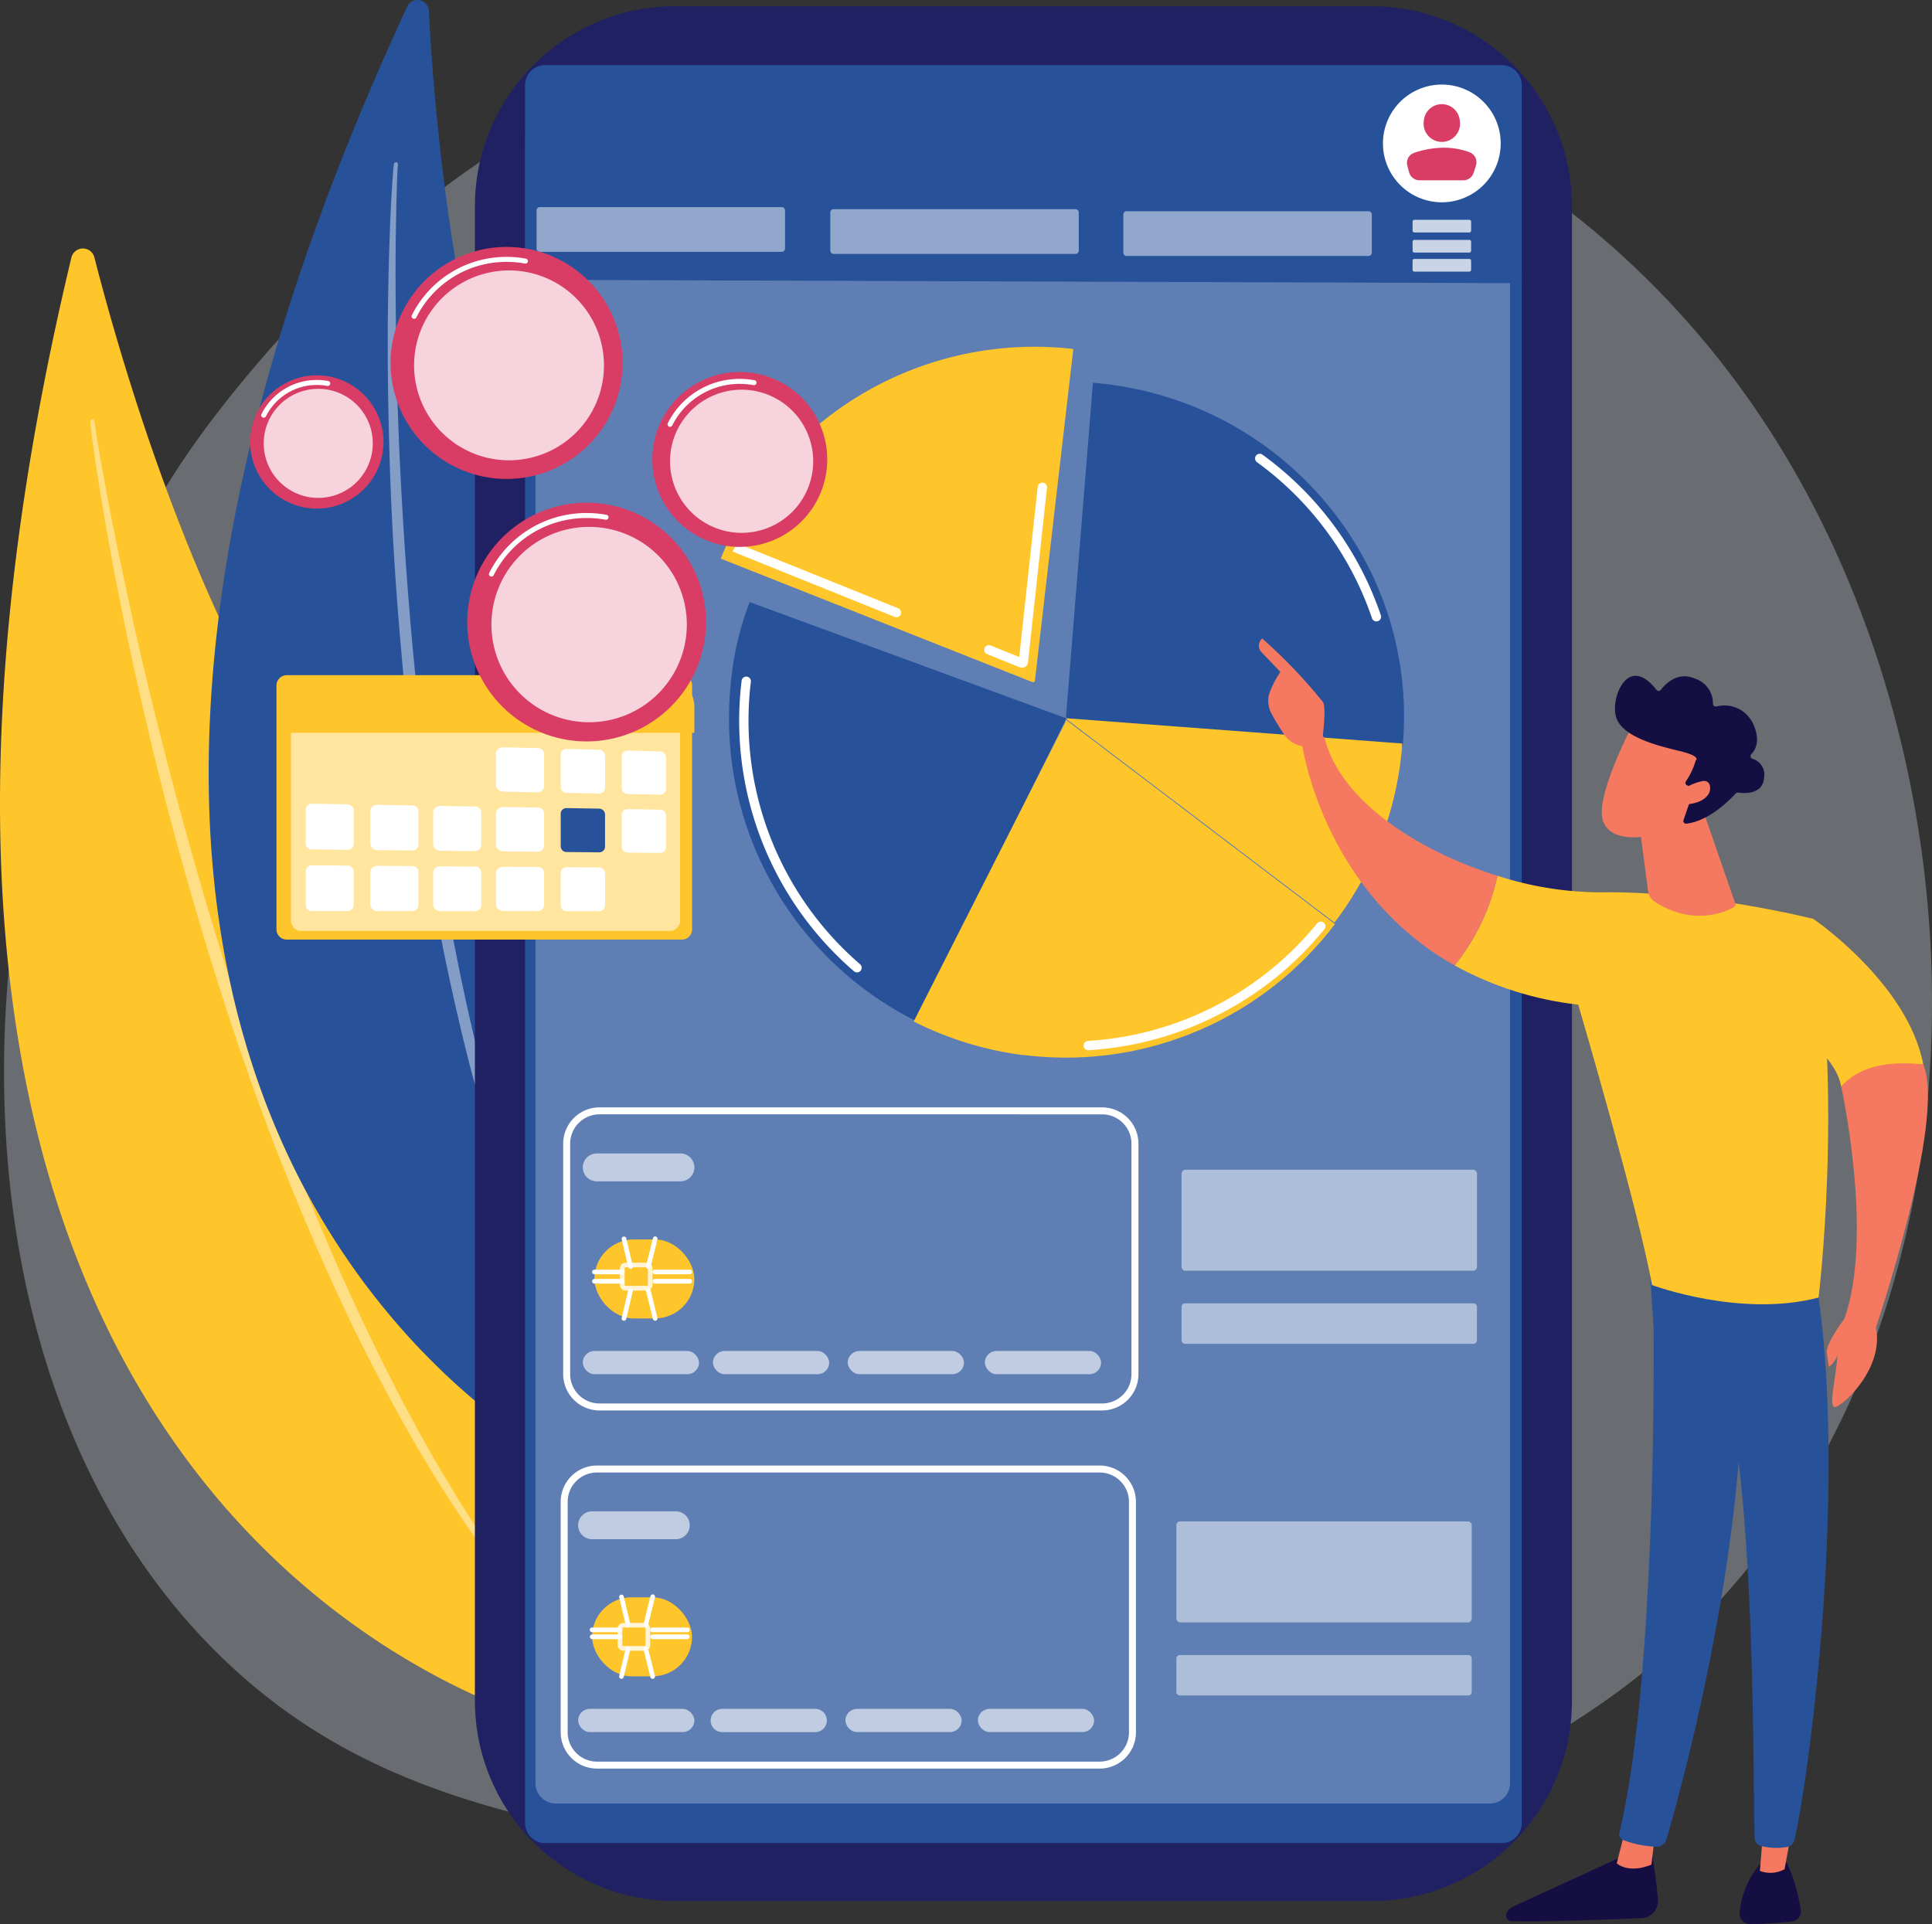 <svg id="Group_32683" data-name="Group 32683" xmlns="http://www.w3.org/2000/svg" xmlns:xlink="http://www.w3.org/1999/xlink" width="282.226" height="281.103" viewBox="0 0 282.226 281.103">
  <rect x="0" y="0" width="282.226" height="281.103" fill="#333333" stroke="none"/>
  <defs>
    <clipPath id="clip-path">
      <rect id="Rectangle_16171" data-name="Rectangle 16171" width="282.226" height="281.103" fill="none"/>
    </clipPath>
    <clipPath id="clip-path-2">
      <rect id="Rectangle_16101" data-name="Rectangle 16101" width="282.227" height="281.103" fill="none"/>
    </clipPath>
    <clipPath id="clip-path-3">
      <rect id="Rectangle_16098" data-name="Rectangle 16098" width="281.636" height="273.171" fill="none"/>
    </clipPath>
    <clipPath id="clip-path-4">
      <rect id="Rectangle_16099" data-name="Rectangle 16099" width="63.148" height="172.199" fill="none"/>
    </clipPath>
    <clipPath id="clip-path-5">
      <rect id="Rectangle_16100" data-name="Rectangle 16100" width="27.71" height="173.352" fill="none"/>
    </clipPath>
    <clipPath id="clip-path-6">
      <path id="Rectangle_16103" data-name="Rectangle 16103" d="M29.249,0H131.01a29.248,29.248,0,0,1,29.248,29.248V247.583a29.248,29.248,0,0,1-29.248,29.248H29.248A29.248,29.248,0,0,1,0,247.583V29.249A29.249,29.249,0,0,1,29.249,0Z" fill="none"/>
    </clipPath>
    <linearGradient id="linear-gradient" x1="-0.089" y1="0.947" x2="-0.089" y2="0.947" gradientUnits="objectBoundingBox">
      <stop offset="0" stop-color="#2b3582"/>
      <stop offset="1" stop-color="#150e42"/>
    </linearGradient>
    <clipPath id="clip-path-8">
      <rect id="Rectangle_16104" data-name="Rectangle 16104" width="142.353" height="246.794" fill="none"/>
    </clipPath>
    <clipPath id="clip-path-9">
      <path id="Path_28694" data-name="Path 28694" d="M1351.667,1047.64l-22.173,43.757a49.22,49.22,0,0,0,16.1,4.926l0-.026c.287.036.575.071.864.1a49.349,49.349,0,0,0,44.576-19.233l-39.226-29.786.005-.04-.016.031-.093-.071Z" transform="translate(-1329.494 -1047.301)" fill="#ffc62b"/>
    </clipPath>
    <clipPath id="clip-path-11">
      <path id="Path_28701" data-name="Path 28701" d="M2071.68,154.086a2.661,2.661,0,1,0,5.272,0,2.64,2.64,0,0,0-5.272,0" transform="translate(-2071.68 -151.597)" fill="none"/>
    </clipPath>
    <linearGradient id="linear-gradient-2" x1="-27.379" y1="35.59" x2="-27.365" y2="35.59" gradientUnits="objectBoundingBox">
      <stop offset="0" stop-color="#fdf53f"/>
      <stop offset="1" stop-color="#d93c65"/>
    </linearGradient>
    <clipPath id="clip-path-12">
      <path id="Path_28702" data-name="Path 28702" d="M2048.224,215.669a1.551,1.551,0,0,0-.994,1.88l.267.983a1.558,1.558,0,0,0,1.5,1.15h6.435a1.558,1.558,0,0,0,1.484-1.083l.346-1.082a1.556,1.556,0,0,0-.94-1.936,10.88,10.88,0,0,0-3.766-.663,13.711,13.711,0,0,0-4.335.752" transform="translate(-2047.175 -214.917)" fill="none"/>
    </clipPath>
    <linearGradient id="linear-gradient-3" x1="-20.582" y1="23.23" x2="-20.572" y2="23.23" xlink:href="#linear-gradient-2"/>
    <clipPath id="clip-path-14">
      <rect id="Rectangle_16111" data-name="Rectangle 16111" width="4.753" height="4.074" fill="none"/>
    </clipPath>
    <clipPath id="clip-path-15">
      <rect id="Rectangle_16113" data-name="Rectangle 16113" width="16.297" height="4.074" fill="none"/>
    </clipPath>
    <clipPath id="clip-path-16">
      <rect id="Rectangle_16118" data-name="Rectangle 16118" width="75.712" height="3.395" fill="none"/>
    </clipPath>
    <clipPath id="clip-path-19">
      <rect id="Rectangle_16127" data-name="Rectangle 16127" width="75.373" height="3.395" fill="none"/>
    </clipPath>
    <clipPath id="clip-path-20">
      <rect id="Rectangle_16128" data-name="Rectangle 16128" width="43.147" height="14.749" fill="none"/>
    </clipPath>
    <clipPath id="clip-path-21">
      <rect id="Rectangle_16129" data-name="Rectangle 16129" width="43.147" height="5.906" fill="none"/>
    </clipPath>
    <clipPath id="clip-path-24">
      <rect id="Rectangle_16132" data-name="Rectangle 16132" width="8.549" height="7.572" fill="none"/>
    </clipPath>
    <clipPath id="clip-path-25">
      <rect id="Rectangle_16133" data-name="Rectangle 16133" width="36.293" height="6.534" fill="none"/>
    </clipPath>
    <clipPath id="clip-path-26">
      <rect id="Rectangle_16134" data-name="Rectangle 16134" width="36.294" height="6.534" fill="none"/>
    </clipPath>
    <clipPath id="clip-path-28">
      <rect id="Rectangle_16136" data-name="Rectangle 16136" width="56.844" height="36.175" fill="none"/>
    </clipPath>
    <clipPath id="clip-path-29">
      <path id="Path_28750" data-name="Path 28750" d="M364.045,555.915a9.737,9.737,0,1,0,9.737-9.737,9.737,9.737,0,0,0-9.737,9.737" transform="translate(-364.045 -546.178)" fill="none"/>
    </clipPath>
    <linearGradient id="linear-gradient-4" x1="-1.185" y1="8.384" x2="-1.182" y2="8.384" xlink:href="#linear-gradient-2"/>
    <clipPath id="clip-path-30">
      <path id="Path_28751" data-name="Path 28751" d="M367.269,558.816a9.413,9.413,0,1,0,9.413-9.413,9.413,9.413,0,0,0-9.413,9.413" transform="translate(-367.269 -549.403)" fill="none"/>
    </clipPath>
    <linearGradient id="linear-gradient-5" x1="-1.274" y1="8.799" x2="-1.27" y2="8.799" xlink:href="#linear-gradient-2"/>
    <clipPath id="clip-path-32">
      <rect id="Rectangle_16140" data-name="Rectangle 16140" width="15.934" height="15.935" fill="none"/>
    </clipPath>
    <clipPath id="clip-path-33">
      <path id="Path_28754" data-name="Path 28754" d="M568.27,376.262a16.95,16.95,0,1,0,16.95-16.95,16.95,16.95,0,0,0-16.95,16.95" transform="translate(-568.27 -359.312)" fill="none"/>
    </clipPath>
    <linearGradient id="linear-gradient-6" x1="-1.048" y1="5.27" x2="-1.046" y2="5.27" xlink:href="#linear-gradient-2"/>
    <clipPath id="clip-path-34">
      <path id="Path_28755" data-name="Path 28755" d="M573.885,381.313a16.387,16.387,0,1,0,16.387-16.387,16.387,16.387,0,0,0-16.387,16.387" transform="translate(-573.885 -364.926)" fill="none"/>
    </clipPath>
    <linearGradient id="linear-gradient-7" x1="-1.129" y1="5.522" x2="-1.127" y2="5.522" xlink:href="#linear-gradient-2"/>
    <clipPath id="clip-path-36">
      <rect id="Rectangle_16144" data-name="Rectangle 16144" width="27.739" height="27.739" fill="none"/>
    </clipPath>
    <clipPath id="clip-path-37">
      <path id="Path_28758" data-name="Path 28758" d="M679.819,748.969a17.442,17.442,0,1,0,17.442-17.442,17.442,17.442,0,0,0-17.442,17.442" transform="translate(-679.819 -731.527)" fill="none"/>
    </clipPath>
    <linearGradient id="linear-gradient-8" x1="-1.242" y1="4.367" x2="-1.24" y2="4.367" xlink:href="#linear-gradient-2"/>
    <clipPath id="clip-path-38">
      <path id="Path_28759" data-name="Path 28759" d="M685.595,754.166A16.862,16.862,0,1,0,702.457,737.3a16.862,16.862,0,0,0-16.862,16.862" transform="translate(-685.595 -737.304)" fill="#ffc62b"/>
    </clipPath>
    <linearGradient id="linear-gradient-9" x1="-1.334" y1="4.57" x2="-1.331" y2="4.57" xlink:href="#linear-gradient-2"/>
    <clipPath id="clip-path-40">
      <rect id="Rectangle_16148" data-name="Rectangle 16148" width="28.543" height="28.542" fill="none"/>
    </clipPath>
    <clipPath id="clip-path-41">
      <path id="Path_28762" data-name="Path 28762" d="M949.135,554.089a12.779,12.779,0,1,0,12.779-12.779,12.779,12.779,0,0,0-12.779,12.779" transform="translate(-949.135 -541.309)" fill="none"/>
    </clipPath>
    <linearGradient id="linear-gradient-10" x1="-2.498" y1="6.436" x2="-2.495" y2="6.436" xlink:href="#linear-gradient-2"/>
    <clipPath id="clip-path-42">
      <path id="Path_28763" data-name="Path 28763" d="M953.367,557.9a12.355,12.355,0,1,0,12.354-12.354A12.355,12.355,0,0,0,953.367,557.9" transform="translate(-953.367 -545.542)" fill="none"/>
    </clipPath>
    <linearGradient id="linear-gradient-11" x1="-2.656" y1="6.749" x2="-2.653" y2="6.749" xlink:href="#linear-gradient-2"/>
    <clipPath id="clip-path-44">
      <rect id="Rectangle_16152" data-name="Rectangle 16152" width="20.913" height="20.913" fill="none"/>
    </clipPath>
    <clipPath id="clip-path-45">
      <path id="Path_28766" data-name="Path 28766" d="M1831.966,931.1l2.832,2.95a13.7,13.7,0,0,0-1.654,3.269,3.967,3.967,0,0,0,.4,2.921c.5.9,1.175,2.06,1.816,2.971a3.919,3.919,0,0,0,2.944,1.737c-.152.483,1.606,1.218,2.641-.756.036-.946.612-5,.046-5.77a75.46,75.46,0,0,0-8.849-9.251,1.389,1.389,0,0,0-.174,1.93" transform="translate(-1831.651 -929.174)" fill="none"/>
    </clipPath>
    <linearGradient id="linear-gradient-12" x1="-11.721" y1="9.707" x2="-11.715" y2="9.707" gradientUnits="objectBoundingBox">
      <stop offset="0" stop-color="#f9b776"/>
      <stop offset="1" stop-color="#f47960"/>
    </linearGradient>
    <clipPath id="clip-path-46">
      <path id="Path_28767" data-name="Path 28767" d="M1869.959,998.51c.575.935,1.349,5.257,1.349,5.257l2.3-2.553-.81-2.178-2.581-2.188c-.535.273-.834.726-.259,1.661" transform="translate(-1869.647 -996.849)" fill="none"/>
    </clipPath>
    <linearGradient id="linear-gradient-13" x1="-27.14" y1="22.49" x2="-27.125" y2="22.49" xlink:href="#linear-gradient-12"/>
    <clipPath id="clip-path-47">
      <path id="Path_28768" data-name="Path 28768" d="M2209.605,2691.645l-17.191,7.9a1.836,1.836,0,0,0-.938.988.819.819,0,0,0,.721,1.122c3.735.167,14.142-.227,19.008-.43a2.518,2.518,0,0,0,2.408-2.728c-.32-3.654-.971-7.344-.971-7.344Z" transform="translate(-2191.417 -2691.154)" fill="none"/>
    </clipPath>
    <linearGradient id="linear-gradient-14" x1="-9.225" y1="0.743" x2="-9.221" y2="0.743" xlink:href="#linear-gradient"/>
    <clipPath id="clip-path-48">
      <path id="Path_28769" data-name="Path 28769" d="M2352.443,2667.68c2.056,1.579,5.068.177,5.068.177l.524-4.415-4.345-.682Z" transform="translate(-2352.443 -2662.76)" fill="none"/>
    </clipPath>
    <linearGradient id="linear-gradient-15" x1="-42.234" y1="2.119" x2="-42.216" y2="2.119" xlink:href="#linear-gradient-12"/>
    <clipPath id="clip-path-50">
      <path id="Path_28771" data-name="Path 28771" d="M2534.132,2710.544a12.913,12.913,0,0,0-3.015,7.083,1.531,1.531,0,0,0,1.516,1.708h.224c1.941,0,4.29-.2,5.837-.348a1.536,1.536,0,0,0,1.352-1.839,26.56,26.56,0,0,0-2.043-6.814Z" transform="translate(-2531.105 -2710.334)" fill="none"/>
    </clipPath>
    <linearGradient id="linear-gradient-16" x1="-19.579" y1="0.85" x2="-19.571" y2="0.85" xlink:href="#linear-gradient"/>
    <clipPath id="clip-path-51">
      <path id="Path_28772" data-name="Path 28772" d="M2560.793,2658.371a4.317,4.317,0,0,0,3.6-.248l1.224-6.676-4.244-.26Z" transform="translate(-2560.793 -2651.188)" fill="none"/>
    </clipPath>
    <linearGradient id="linear-gradient-17" x1="-53.248" y1="1.906" x2="-53.227" y2="1.906" xlink:href="#linear-gradient-12"/>
    <clipPath id="clip-path-53">
      <path id="Path_28774" data-name="Path 28774" d="M2116.585,1287.649a48.657,48.657,0,0,0,18.059,5.731s8.868,30.221,10.769,40.959c0,0,12.9,4.832,24.335,1.833,0,0,3.633-29.633-.77-55.324,0,0-16.3-4.123-31.07-3.878a49.568,49.568,0,0,1-15.063-2.415,31.672,31.672,0,0,1-6.26,13.093" transform="translate(-2116.585 -1274.556)" fill="#ffc62b"/>
    </clipPath>
    <clipPath id="clip-path-54">
      <path id="Path_28775" data-name="Path 28775" d="M1894.377,1071.859s2.875,21.51,22.308,32.436a31.673,31.673,0,0,0,6.26-13.094c-11.709-3.639-23.107-11.084-25.281-20.266a2.78,2.78,0,0,0-1.047-.2,2.835,2.835,0,0,0-2.241,1.119" transform="translate(-1894.377 -1070.74)" fill="none"/>
    </clipPath>
    <linearGradient id="linear-gradient-18" x1="-4.874" y1="4.315" x2="-4.871" y2="4.315" xlink:href="#linear-gradient-12"/>
    <clipPath id="clip-path-55">
      <path id="Path_28776" data-name="Path 28776" d="M2582.019,1351.543s8.717,4.56,9.738,10.172a32.652,32.652,0,0,1,11.994-3.215c-2.269-11.886-16.066-21.26-16.066-21.26Z" transform="translate(-2582.019 -1337.24)" fill="#ffc62b"/>
    </clipPath>
    <clipPath id="clip-path-56">
      <path id="Path_28777" data-name="Path 28777" d="M2382.721,1179.159l1.522,11.764a2.306,2.306,0,0,0,1.062,1.647c5.563,3.527,10.178,1.479,11.459.771a.49.49,0,0,0,.223-.59l-4.7-13.592Z" transform="translate(-2382.721 -1179.159)" fill="none"/>
    </clipPath>
    <linearGradient id="linear-gradient-19" x1="-16.676" y1="9.607" x2="-16.669" y2="9.607" xlink:href="#linear-gradient-12"/>
    <clipPath id="clip-path-57">
      <path id="Path_28778" data-name="Path 28778" d="M2330.8,1067.427c.661,3.924,7.058,3.643,12.643.455l3.9-10.49-12.047-3.6s-5.161,9.715-4.5,13.64" transform="translate(-2330.746 -1053.788)" fill="none"/>
    </clipPath>
    <linearGradient id="linear-gradient-20" x1="-9.652" y1="7.452" x2="-9.648" y2="7.452" xlink:href="#linear-gradient-12"/>
    <clipPath id="clip-path-58">
      <path id="Path_28779" data-name="Path 28779" d="M2350.042,989.609c1.031,2.8,5.936,4.022,9.225,4.809s2.362,1.381,2.362,1.381a10.452,10.452,0,0,1-1.436,3.049.4.4,0,0,0,.175.586l.725.321a.4.4,0,0,1,.218.5l-1.463,4.252a.4.4,0,0,0,.423.534c3.38-.393,6.5-3.649,7.2-4.417a.4.4,0,0,1,.356-.126c.808.116,3.647.339,3.787-2.2a2.4,2.4,0,0,0-1.695-2.742.4.4,0,0,1-.171-.663c.651-.67,1.367-2.039.266-4.458a4.618,4.618,0,0,0-5.392-2.514.4.4,0,0,1-.472-.407,3.787,3.787,0,0,0-2.593-3.659c-2.521-1.131-4.337.735-5.028,1.634a.4.4,0,0,1-.634,0c-1.141-1.48-2.166-2.057-3.034-2.057-2.342,0-3.549,4.191-2.815,6.182" transform="translate(-2349.829 -983.427)" fill="none"/>
    </clipPath>
    <linearGradient id="linear-gradient-21" x1="-7.345" y1="5.97" x2="-7.342" y2="5.97" xlink:href="#linear-gradient"/>
    <clipPath id="clip-path-59">
      <path id="Path_28780" data-name="Path 28780" d="M2438.755,1137.693l-1.138,1.886c1.772.792,5.35-.161,5.081-2.284a.866.866,0,0,0-.952-.85,7.37,7.37,0,0,0-2.991,1.248" transform="translate(-2437.617 -1136.445)" fill="none"/>
    </clipPath>
    <linearGradient id="linear-gradient-22" x1="-36.92" y1="27.393" x2="-36.905" y2="27.393" xlink:href="#linear-gradient-12"/>
    <clipPath id="clip-path-60">
      <path id="Path_28781" data-name="Path 28781" d="M2679.014,1550.8s4.823,21.755.454,33.986c5.355,2.483,4.366,2.015,4.366,2.015s10.594-30.954,7.174-39.216a26.977,26.977,0,0,0-2.84-.159c-4.885,0-7.537,1.576-9.154,3.374" transform="translate(-2679.014 -1547.427)" fill="none"/>
    </clipPath>
    <linearGradient id="linear-gradient-23" x1="-6.153" y1="5.597" x2="-6.15" y2="5.597" xlink:href="#linear-gradient-12"/>
    <clipPath id="clip-path-61">
      <path id="Path_28782" data-name="Path 28782" d="M2660.674,1914.2s-2.76,3.572-2.539,4.994.274,2,.274,2a3.287,3.287,0,0,0,1.275-1.752c-.256,3.74-1.415,7.8-.285,7.6,1.171-.211,7.23-5.8,5.86-11.75-1.789-1.243-2.837-1.693-3.519-1.693a1.239,1.239,0,0,0-1.065.6" transform="translate(-2658.123 -1913.605)" fill="none"/>
    </clipPath>
    <linearGradient id="linear-gradient-24" x1="-17.914" y1="8.316" x2="-17.907" y2="8.316" xlink:href="#linear-gradient-12"/>
  </defs>
  <g id="Group_32682" data-name="Group 32682" clip-path="url(#clip-path)">
    <g id="Group_32549" data-name="Group 32549">
      <g id="Group_32548" data-name="Group 32548" clip-path="url(#clip-path-2)">
        <g id="Group_32541" data-name="Group 32541" transform="translate(0.59 1.935)" opacity="0.3">
          <g id="Group_32540" data-name="Group 32540">
            <g id="Group_32539" data-name="Group 32539" clip-path="url(#clip-path-3)">
              <path id="Path_28682" data-name="Path 28682" d="M253.628,254.205a107.263,107.263,0,0,1-18.912,14.986c-48.979,31.925-104.967,22.723-122.277,19.578-27.928-5.074-51.5-8.654-71.758-26.517C-5.345,221.66-3.106,136.982,32.063,84.528c4.17-6.219,39.286-57.032,95.4-64.192,1.372-.175,2.4-.275,3.293-.368,8.68-.9,62.468-5.632,106.327,30.238A128.825,128.825,0,0,1,262.83,78.727c34.258,51.648,34.366,131.64-9.2,175.478" transform="translate(-5.877 -19.27)" fill="#e8f1ff"/>
            </g>
          </g>
        </g>
        <path id="Path_28683" data-name="Path 28683" d="M10.43,362.938a1.729,1.729,0,0,1,3.354-.032C18.1,379.74,30.792,423.528,51.32,447.078c33.424,38.344,54.85,99.862,32.178,130.958,0,0-118.664-24.628-73.068-215.1" transform="translate(0 -325.309)" fill="#ffc62b"/>
        <g id="Group_32544" data-name="Group 32544" transform="translate(13.19 61.255)" opacity="0.43">
          <g id="Group_32543" data-name="Group 32543">
            <g id="Group_32542" data-name="Group 32542" clip-path="url(#clip-path-4)">
              <path id="Path_28684" data-name="Path 28684" d="M131.379,610.466c.03.548.1,1,.15,1.484l.185,1.432.4,2.856c.281,1.9.59,3.8.9,5.695q.95,5.686,2.028,11.349c1.444,7.55,3.092,15.059,4.853,22.543s3.71,14.924,5.827,22.317,4.351,14.754,6.821,22.04a369.185,369.185,0,0,0,17.313,42.771c3.42,6.9,7.023,13.706,11.013,20.293a199.771,199.771,0,0,0,13.115,18.987.3.3,0,0,0,.483-.365l0,0a223.245,223.245,0,0,1-12.517-19.258c-3.861-6.614-7.334-13.446-10.625-20.358s-6.3-13.963-9.143-21.074-5.394-14.34-7.9-21.58c-4.955-14.5-9.133-29.268-12.9-44.132q-2.8-11.155-5.174-22.416-1.2-5.626-2.282-11.276l-1.032-5.659-.487-2.833-.228-1.418c-.067-.466-.147-.965-.189-1.375l-.007-.068a.3.3,0,0,0-.6.047" transform="translate(-131.379 -610.149)" fill="#fff"/>
            </g>
          </g>
        </g>
        <path id="Path_28685" data-name="Path 28685" d="M332.647.958a1.654,1.654,0,0,1,3.152.6c.864,16.6,4.492,60.073,19.294,86.041,24.1,42.281,32.567,104.029,5.425,128.91,0,0-106.64-45.53-27.871-215.554" transform="translate(-273.16 0)" fill="#27529a"/>
        <g id="Group_32547" data-name="Group 32547" transform="translate(56.643 23.685)" opacity="0.43">
          <g id="Group_32546" data-name="Group 32546">
            <g id="Group_32545" data-name="Group 32545" clip-path="url(#clip-path-5)">
              <path id="Path_28686" data-name="Path 28686" d="M565.107,236.175c-.076.521-.1.955-.14,1.421l-.1,1.378-.164,2.755c-.1,1.837-.165,3.674-.233,5.511q-.185,5.513-.245,11.028c-.074,7.354.052,14.709.287,22.061s.657,14.7,1.245,22.033,1.292,14.661,2.23,21.962a353,353,0,0,0,8.155,43.39c1.906,7.114,4,14.183,6.5,21.115a190.987,190.987,0,0,0,8.717,20.286.3.3,0,0,0,.532-.256l0,0a213.9,213.9,0,0,1-8.094-20.43c-2.37-6.933-4.335-14-6.113-21.1s-3.264-14.286-4.59-21.493-2.347-14.469-3.331-21.733c-1.907-14.54-3.034-29.176-3.762-43.829q-.522-10.992-.619-22-.062-5.5-.011-11.007l.1-5.5.078-2.749.054-1.373c.025-.449.044-.933.082-1.324l.006-.066a.293.293,0,0,0-.581-.07" transform="translate(-564.206 -235.924)" fill="#fff"/>
            </g>
          </g>
        </g>
      </g>
    </g>
    <g id="Group_32551" data-name="Group 32551" transform="translate(69.373 0.91)">
      <g id="Group_32550" data-name="Group 32550" clip-path="url(#clip-path-6)">
        <rect id="Rectangle_16102" data-name="Rectangle 16102" width="253.763" height="317.035" transform="translate(-97.638 40.305) rotate(-22.431)" fill="url(#linear-gradient)"/>
      </g>
    </g>
    <g id="Group_32556" data-name="Group 32556">
      <g id="Group_32555" data-name="Group 32555" clip-path="url(#clip-path-2)">
        <path id="Path_28687" data-name="Path 28687" d="M906.657,354.534H766.935A2.936,2.936,0,0,1,764,351.6V97.708a2.936,2.936,0,0,1,2.936-2.936H906.657a2.936,2.936,0,0,1,2.936,2.936V351.6a2.936,2.936,0,0,1-2.936,2.936" transform="translate(-687.298 -85.257)" fill="#27529a"/>
        <g id="Group_32554" data-name="Group 32554" transform="translate(78.229 16.7)" opacity="0.26">
          <g id="Group_32553" data-name="Group 32553">
            <g id="Group_32552" data-name="Group 32552" clip-path="url(#clip-path-8)">
              <path id="Path_28688" data-name="Path 28688" d="M918.633,413.135H782.152a2.936,2.936,0,0,1-2.936-2.936V169.278a2.936,2.936,0,0,1,2.936-2.936h136.48a2.936,2.936,0,0,1,2.936,2.936V410.2a2.936,2.936,0,0,1-2.936,2.936" transform="translate(-779.216 -166.342)" fill="#fff"/>
            </g>
          </g>
        </g>
        <path id="Path_28689" data-name="Path 28689" d="M909.594,127.636l-.123-21.508a10.248,10.248,0,0,0-10.3-10.238H774.329a10.247,10.247,0,0,0-10.3,10.238L764,127.139Z" transform="translate(-687.298 -86.262)" fill="#27529a"/>
        <path id="Path_28690" data-name="Path 28690" d="M1600,610.242q.024-.266.046-.533c2.168-26.888-18.111-50.461-45.293-52.653l-3.968,49.218Z" transform="translate(-1395.099 -501.132)" fill="#27529a"/>
        <path id="Path_28691" data-name="Path 28691" d="M1550.021,1045.1l39.33,29.865a49.145,49.145,0,0,0,9.832-25.258c.028-.3.053-.6.075-.9Z" transform="translate(-1394.408 -940.176)" fill="#ffc62b"/>
        <path id="Path_28692" data-name="Path 28692" d="M1094.648,553.389l5.608-48.451a49.4,49.4,0,0,0-51.5,30.625l45.533,18.039a.262.262,0,0,0,.357-.214" transform="translate(-943.469 -453.947)" fill="#ffc62b"/>
        <path id="Path_28693" data-name="Path 28693" d="M1109.993,893.159l-46.274-16.994a43.767,43.767,0,0,0-2.77,12.1,49.393,49.393,0,0,0,27.175,49.169Z" transform="translate(-954.21 -788.203)" fill="#27529a"/>
      </g>
    </g>
    <g id="Group_32558" data-name="Group 32558" transform="translate(133.473 105.143)">
      <g id="Group_32557" data-name="Group 32557" clip-path="url(#clip-path-9)">
        <rect id="Rectangle_16106" data-name="Rectangle 16106" width="65.626" height="72.96" transform="translate(-13.164 47.343) rotate(-74.461)" fill="#ffc62b"/>
      </g>
    </g>
    <g id="Group_32560" data-name="Group 32560">
      <g id="Group_32559" data-name="Group 32559" clip-path="url(#clip-path-2)">
        <path id="Path_28695" data-name="Path 28695" d="M1092.713,1027.83a.676.676,0,0,1-.442-.164,48.332,48.332,0,0,1-16.621-40.394c.055-.683.126-1.378.211-2.064a.679.679,0,1,1,1.348.166c-.082.668-.151,1.344-.2,2.008a46.969,46.969,0,0,0,16.152,39.255.679.679,0,0,1-.443,1.194" transform="translate(-967.523 -885.763)" fill="#fff"/>
        <path id="Path_28696" data-name="Path 28696" d="M1577.424,1360.038a.679.679,0,0,1-.039-1.357,46.889,46.889,0,0,0,33.472-17.178.679.679,0,1,1,1.053.858,48.249,48.249,0,0,1-34.445,17.675h-.041" transform="translate(-1418.45 -1206.6)" fill="#fff"/>
        <path id="Path_28697" data-name="Path 28697" d="M1843.9,684.86a.68.68,0,0,1-.643-.461,46.66,46.66,0,0,0-16.8-22.8.679.679,0,0,1,.8-1.1,48.014,48.014,0,0,1,17.291,23.462.68.68,0,0,1-.643.9" transform="translate(-1642.837 -594.072)" fill="#fff"/>
        <path id="Path_28698" data-name="Path 28698" d="M1089.971,702.855a.679.679,0,0,1-.254-.049l-23.672-9.541.338-.661a67.532,67.532,0,0,1,7.344-11.294.679.679,0,1,1,1.066.841,66.854,66.854,0,0,0-6.859,10.412l22.289,8.984a.679.679,0,0,1-.254,1.309" transform="translate(-959.021 -612.677)" fill="#fff"/>
        <path id="Path_28699" data-name="Path 28699" d="M1437.766,729.482a.873.873,0,0,1-.329-.064l-4.755-1.917a.679.679,0,1,1,.508-1.259l4.168,1.681,2.7-24.87a.679.679,0,1,1,1.35.147l-2.773,25.5a.877.877,0,0,1-.874.783" transform="translate(-1288.468 -631.926)" fill="#fff"/>
        <path id="Path_28700" data-name="Path 28700" d="M2029.526,131.7a8.6,8.6,0,1,1-8.6-8.6,8.6,8.6,0,0,1,8.6,8.6" transform="translate(-1810.304 -110.745)" fill="#fff"/>
      </g>
    </g>
    <g id="Group_32562" data-name="Group 32562" transform="translate(207.984 15.219)">
      <g id="Group_32561" data-name="Group 32561" clip-path="url(#clip-path-11)">
        <rect id="Rectangle_16108" data-name="Rectangle 16108" width="7.555" height="7.499" transform="translate(-2.612 3.645) rotate(-54.377)" fill="url(#linear-gradient-2)"/>
      </g>
    </g>
    <g id="Group_32564" data-name="Group 32564" transform="translate(205.524 21.576)">
      <g id="Group_32563" data-name="Group 32563" clip-path="url(#clip-path-12)">
        <rect id="Rectangle_16109" data-name="Rectangle 16109" width="9.991" height="11.313" transform="translate(-2.415 3.148) rotate(-54.377)" fill="url(#linear-gradient-3)"/>
      </g>
    </g>
    <g id="Group_32611" data-name="Group 32611">
      <g id="Group_32610" data-name="Group 32610" clip-path="url(#clip-path-2)">
        <path id="Path_28703" data-name="Path 28703" d="M898.209,1655.819H824.777a5.307,5.307,0,0,1-5.3-5.3V1616.84a5.306,5.306,0,0,1,5.3-5.3h73.432a5.306,5.306,0,0,1,5.3,5.3v33.678a5.307,5.307,0,0,1-5.3,5.3m-73.432-43.261a4.287,4.287,0,0,0-4.282,4.282v33.678a4.287,4.287,0,0,0,4.282,4.282h73.432a4.287,4.287,0,0,0,4.282-4.282V1616.84a4.287,4.287,0,0,0-4.282-4.282Z" transform="translate(-737.206 -1449.751)" fill="#fff"/>
        <rect id="Rectangle_16110" data-name="Rectangle 16110" width="14.599" height="11.544" rx="5.772" transform="translate(86.832 181.082)" fill="#ffc62b"/>
        <g id="Group_32567" data-name="Group 32567" transform="translate(90.567 184.477)" opacity="0.8">
          <g id="Group_32566" data-name="Group 32566">
            <g id="Group_32565" data-name="Group 32565" clip-path="url(#clip-path-14)">
              <path id="Path_28704" data-name="Path 28704" d="M906.029,1841.606h-3.082a.836.836,0,0,1-.835-.835v-2.4a.836.836,0,0,1,.835-.835h3.082a.836.836,0,0,1,.835.835v2.4a.836.836,0,0,1-.835.835m-3.082-3.4a.156.156,0,0,0-.156.156v2.4a.156.156,0,0,0,.156.156h3.082a.156.156,0,0,0,.156-.156v-2.4a.156.156,0,0,0-.156-.156Z" transform="translate(-902.111 -1837.532)" fill="#fff"/>
            </g>
          </g>
        </g>
        <path id="Path_28705" data-name="Path 28705" d="M865.944,1848.357h-4.074a.339.339,0,0,1,0-.679h4.074a.339.339,0,1,1,0,.679" transform="translate(-775.038 -1662.182)" fill="#fff"/>
        <path id="Path_28706" data-name="Path 28706" d="M865.944,1861.884h-4.074a.339.339,0,0,1,0-.679h4.074a.339.339,0,0,1,0,.679" transform="translate(-775.038 -1674.351)" fill="#fff"/>
        <path id="Path_28707" data-name="Path 28707" d="M954.89,1848.357H949.8a.339.339,0,1,1,0-.679h5.093a.339.339,0,1,1,0,.679" transform="translate(-854.138 -1662.182)" fill="#fff"/>
        <path id="Path_28708" data-name="Path 28708" d="M954.89,1861.884H949.8a.339.339,0,1,1,0-.679h5.093a.339.339,0,1,1,0,.679" transform="translate(-854.138 -1674.351)" fill="#fff"/>
        <path id="Path_28709" data-name="Path 28709" d="M905.838,1804.088a.34.34,0,0,1-.33-.261l-.961-4.056a.34.34,0,0,1,.661-.156l.961,4.056a.341.341,0,0,1-.331.418" transform="translate(-813.728 -1618.708)" fill="#fff"/>
        <path id="Path_28710" data-name="Path 28710" d="M940.317,1804.084a.335.335,0,0,1-.081-.01.339.339,0,0,1-.249-.411l1-4.056a.339.339,0,0,1,.659.162l-1,4.056a.34.34,0,0,1-.329.259" transform="translate(-845.609 -1618.704)" fill="#fff"/>
        <path id="Path_28711" data-name="Path 28711" d="M904.878,1879.578a.335.335,0,0,1-.079-.009.339.339,0,0,1-.252-.408l.961-4.056a.34.34,0,0,1,.661.156l-.961,4.056a.34.34,0,0,1-.33.261" transform="translate(-813.728 -1686.619)" fill="#fff"/>
        <path id="Path_28712" data-name="Path 28712" d="M941.314,1879.573a.34.34,0,0,1-.329-.259l-1-4.056a.339.339,0,0,1,.659-.162l1,4.056a.339.339,0,0,1-.249.411.334.334,0,0,1-.081.01" transform="translate(-845.61 -1686.615)" fill="#fff"/>
        <g id="Group_32570" data-name="Group 32570" transform="translate(85.134 168.52)" opacity="0.6">
          <g id="Group_32569" data-name="Group 32569">
            <g id="Group_32568" data-name="Group 32568" clip-path="url(#clip-path-15)">
              <path id="Rectangle_16112" data-name="Rectangle 16112" d="M2.037,0H14.26A2.037,2.037,0,0,1,16.3,2.037v0A2.037,2.037,0,0,1,14.26,4.074H2.037A2.037,2.037,0,0,1,0,2.037v0A2.037,2.037,0,0,1,2.037,0Z" transform="translate(0 0)" fill="#fff"/>
            </g>
          </g>
        </g>
        <g id="Group_32573" data-name="Group 32573" transform="translate(85.134 197.379)" opacity="0.6">
          <g id="Group_32572" data-name="Group 32572">
            <g id="Group_32571" data-name="Group 32571" clip-path="url(#clip-path-16)">
              <rect id="Rectangle_16114" data-name="Rectangle 16114" width="16.976" height="3.395" rx="1.698" transform="translate(0 0)" fill="#fff"/>
              <rect id="Rectangle_16115" data-name="Rectangle 16115" width="16.976" height="3.395" rx="1.698" transform="translate(19.013 0)" fill="#fff"/>
              <rect id="Rectangle_16116" data-name="Rectangle 16116" width="16.976" height="3.395" rx="1.698" transform="translate(38.705 0)" fill="#fff"/>
              <rect id="Rectangle_16117" data-name="Rectangle 16117" width="16.976" height="3.395" rx="1.698" transform="translate(58.736 0)" fill="#fff"/>
            </g>
          </g>
        </g>
        <path id="Path_28713" data-name="Path 28713" d="M894.565,2176.975H821.134a5.307,5.307,0,0,1-5.3-5.3V2138a5.306,5.306,0,0,1,5.3-5.3h73.431a5.306,5.306,0,0,1,5.3,5.3v33.678a5.307,5.307,0,0,1-5.3,5.3m-73.431-43.261a4.287,4.287,0,0,0-4.282,4.282v33.678a4.287,4.287,0,0,0,4.282,4.282h73.431a4.287,4.287,0,0,0,4.282-4.282V2138a4.287,4.287,0,0,0-4.282-4.282Z" transform="translate(-733.928 -1918.586)" fill="#fff"/>
        <rect id="Rectangle_16119" data-name="Rectangle 16119" width="14.599" height="11.544" rx="5.772" transform="translate(86.492 233.367)" fill="#ffc62b"/>
        <g id="Group_32576" data-name="Group 32576" transform="translate(90.227 237.102)" opacity="0.8">
          <g id="Group_32575" data-name="Group 32575">
            <g id="Group_32574" data-name="Group 32574" clip-path="url(#clip-path-14)">
              <path id="Path_28714" data-name="Path 28714" d="M902.648,2365.79h-3.082a.836.836,0,0,1-.835-.835v-2.4a.836.836,0,0,1,.835-.835h3.082a.836.836,0,0,1,.835.835v2.4a.836.836,0,0,1-.835.835m-3.082-3.4a.156.156,0,0,0-.156.156v2.4a.156.156,0,0,0,.156.156h3.082a.156.156,0,0,0,.156-.156v-2.4a.156.156,0,0,0-.156-.156Z" transform="translate(-898.73 -2361.716)" fill="#fff"/>
            </g>
          </g>
        </g>
        <path id="Path_28715" data-name="Path 28715" d="M862.562,2369.158h-4.074a.339.339,0,1,1,0-.679h4.074a.339.339,0,1,1,0,.679" transform="translate(-771.995 -2130.698)" fill="#fff"/>
        <path id="Path_28716" data-name="Path 28716" d="M862.562,2379.3h-4.074a.34.34,0,0,1,0-.679h4.074a.34.34,0,0,1,0,.679" transform="translate(-771.995 -2139.825)" fill="#fff"/>
        <path id="Path_28717" data-name="Path 28717" d="M951.508,2369.158h-5.093a.339.339,0,1,1,0-.679h5.093a.339.339,0,1,1,0,.679" transform="translate(-851.096 -2130.698)" fill="#fff"/>
        <path id="Path_28718" data-name="Path 28718" d="M951.508,2379.3h-5.093a.34.34,0,0,1,0-.679h5.093a.34.34,0,0,1,0,.679" transform="translate(-851.096 -2139.825)" fill="#fff"/>
        <path id="Path_28719" data-name="Path 28719" d="M902.193,2325.246a.34.34,0,0,1-.33-.261l-.961-4.056a.34.34,0,0,1,.661-.156l.961,4.056a.339.339,0,0,1-.252.408.335.335,0,0,1-.079.009" transform="translate(-810.449 -2087.546)" fill="#fff"/>
        <path id="Path_28720" data-name="Path 28720" d="M936.673,2325.244a.334.334,0,0,1-.081-.01.339.339,0,0,1-.249-.411l1-4.056a.34.34,0,1,1,.659.162l-1,4.056a.34.34,0,0,1-.329.259" transform="translate(-842.331 -2087.543)" fill="#fff"/>
        <path id="Path_28721" data-name="Path 28721" d="M901.234,2400.735a.335.335,0,0,1-.079-.009.339.339,0,0,1-.252-.409l.961-4.056a.34.34,0,0,1,.661.156l-.961,4.056a.339.339,0,0,1-.33.261" transform="translate(-810.45 -2155.456)" fill="#fff"/>
        <path id="Path_28722" data-name="Path 28722" d="M937.669,2400.73a.34.34,0,0,1-.329-.259l-1-4.056a.339.339,0,0,1,.659-.162l1,4.056a.339.339,0,0,1-.249.411.334.334,0,0,1-.081.01" transform="translate(-842.331 -2155.451)" fill="#fff"/>
        <g id="Group_32579" data-name="Group 32579" transform="translate(84.455 220.805)" opacity="0.6">
          <g id="Group_32578" data-name="Group 32578">
            <g id="Group_32577" data-name="Group 32577" clip-path="url(#clip-path-15)">
              <path id="Rectangle_16121" data-name="Rectangle 16121" d="M2.037,0H14.26A2.037,2.037,0,0,1,16.3,2.037v0A2.037,2.037,0,0,1,14.26,4.074H2.037A2.037,2.037,0,0,1,0,2.037v0A2.037,2.037,0,0,1,2.037,0Z" transform="translate(0 0)" fill="#fff"/>
            </g>
          </g>
        </g>
        <g id="Group_32582" data-name="Group 32582" transform="translate(84.455 249.664)" opacity="0.6">
          <g id="Group_32581" data-name="Group 32581">
            <g id="Group_32580" data-name="Group 32580" clip-path="url(#clip-path-19)">
              <rect id="Rectangle_16123" data-name="Rectangle 16123" width="16.976" height="3.395" rx="1.698" transform="translate(0 0)" fill="#fff"/>
              <path id="Rectangle_16124" data-name="Rectangle 16124" d="M1.7,0H15.278a1.7,1.7,0,0,1,1.7,1.7v0a1.7,1.7,0,0,1-1.7,1.7H1.7A1.7,1.7,0,0,1,0,1.7v0A1.7,1.7,0,0,1,1.7,0Z" transform="translate(19.352 0)" fill="#fff"/>
              <rect id="Rectangle_16125" data-name="Rectangle 16125" width="16.976" height="3.395" rx="1.698" transform="translate(39.044 0)" fill="#fff"/>
              <rect id="Rectangle_16126" data-name="Rectangle 16126" width="16.976" height="3.395" rx="1.698" transform="translate(58.397 0)" fill="#fff"/>
            </g>
          </g>
        </g>
        <g id="Group_32585" data-name="Group 32585" transform="translate(172.604 170.905)" opacity="0.49">
          <g id="Group_32584" data-name="Group 32584">
            <g id="Group_32583" data-name="Group 32583" clip-path="url(#clip-path-20)">
              <path id="Path_28723" data-name="Path 28723" d="M1761.849,1717.09h-42.014a.567.567,0,0,1-.567-.567v-13.616a.567.567,0,0,1,.567-.567h42.014a.567.567,0,0,1,.567.567v13.616a.567.567,0,0,1-.567.567" transform="translate(-1719.268 -1702.341)" fill="#fff"/>
            </g>
          </g>
        </g>
        <g id="Group_32588" data-name="Group 32588" transform="translate(172.604 190.423)" opacity="0.49">
          <g id="Group_32587" data-name="Group 32587">
            <g id="Group_32586" data-name="Group 32586" clip-path="url(#clip-path-21)">
              <path id="Path_28724" data-name="Path 28724" d="M1761.9,1902.664h-42.117a.515.515,0,0,1-.515-.515v-4.875a.515.515,0,0,1,.515-.515H1761.9a.515.515,0,0,1,.515.515v4.875a.515.515,0,0,1-.515.515" transform="translate(-1719.268 -1896.758)" fill="#fff"/>
            </g>
          </g>
        </g>
        <g id="Group_32591" data-name="Group 32591" transform="translate(171.841 222.281)" opacity="0.49">
          <g id="Group_32590" data-name="Group 32590">
            <g id="Group_32589" data-name="Group 32589" clip-path="url(#clip-path-20)">
              <path id="Path_28725" data-name="Path 28725" d="M1754.248,2228.84h-42.014a.567.567,0,0,1-.567-.567v-13.616a.567.567,0,0,1,.567-.567h42.014a.567.567,0,0,1,.567.567v13.616a.567.567,0,0,1-.567.567" transform="translate(-1711.667 -2214.091)" fill="#fff"/>
            </g>
          </g>
        </g>
        <g id="Group_32594" data-name="Group 32594" transform="translate(171.841 241.8)" opacity="0.49">
          <g id="Group_32593" data-name="Group 32593">
            <g id="Group_32592" data-name="Group 32592" clip-path="url(#clip-path-21)">
              <path id="Path_28726" data-name="Path 28726" d="M1754.3,2414.414h-42.117a.515.515,0,0,1-.515-.515v-4.875a.515.515,0,0,1,.515-.515H1754.3a.515.515,0,0,1,.515.515v4.875a.515.515,0,0,1-.515.515" transform="translate(-1711.667 -2408.508)" fill="#fff"/>
            </g>
          </g>
        </g>
        <g id="Group_32597" data-name="Group 32597" transform="translate(206.35 32.113)" opacity="0.75">
          <g id="Group_32596" data-name="Group 32596">
            <g id="Group_32595" data-name="Group 32595" clip-path="url(#clip-path-24)">
              <path id="Path_28727" data-name="Path 28727" d="M2063.681,321.723h-8.021a.264.264,0,0,1-.264-.264v-1.326a.264.264,0,0,1,.264-.264h8.021a.264.264,0,0,1,.265.264v1.326a.264.264,0,0,1-.265.264" transform="translate(-2055.396 -319.869)" fill="#fff"/>
              <path id="Path_28728" data-name="Path 28728" d="M2063.681,350.967h-8.021a.264.264,0,0,1-.264-.264v-1.326a.264.264,0,0,1,.264-.264h8.021a.264.264,0,0,1,.265.264V350.7a.264.264,0,0,1-.265.264" transform="translate(-2055.396 -346.177)" fill="#fff"/>
              <path id="Path_28729" data-name="Path 28729" d="M2063.681,378.671h-8.021a.264.264,0,0,1-.264-.264v-1.326a.264.264,0,0,1,.264-.264h8.021a.264.264,0,0,1,.265.264v1.326a.264.264,0,0,1-.265.264" transform="translate(-2055.396 -371.1)" fill="#fff"/>
            </g>
          </g>
        </g>
        <g id="Group_32600" data-name="Group 32600" transform="translate(164.099 30.867)" opacity="0.49">
          <g id="Group_32599" data-name="Group 32599">
            <g id="Group_32598" data-name="Group 32598" clip-path="url(#clip-path-25)">
              <path id="Path_28730" data-name="Path 28730" d="M1670.365,313.994h-35.34a.477.477,0,0,1-.477-.477v-5.58a.477.477,0,0,1,.477-.477h35.34a.477.477,0,0,1,.477.477v5.58a.477.477,0,0,1-.477.477" transform="translate(-1634.548 -307.461)" fill="#fff"/>
            </g>
          </g>
        </g>
        <g id="Group_32603" data-name="Group 32603" transform="translate(121.29 30.563)" opacity="0.49">
          <g id="Group_32602" data-name="Group 32602">
            <g id="Group_32601" data-name="Group 32601" clip-path="url(#clip-path-26)">
              <path id="Path_28731" data-name="Path 28731" d="M1243.96,310.967h-35.34a.477.477,0,0,1-.477-.477v-5.58a.477.477,0,0,1,.477-.477h35.34a.477.477,0,0,1,.477.477v5.58a.477.477,0,0,1-.477.477" transform="translate(-1208.143 -304.434)" fill="#fff"/>
            </g>
          </g>
        </g>
        <g id="Group_32606" data-name="Group 32606" transform="translate(78.382 30.26)" opacity="0.49">
          <g id="Group_32605" data-name="Group 32605">
            <g id="Group_32604" data-name="Group 32604" clip-path="url(#clip-path-26)">
              <path id="Path_28732" data-name="Path 28732" d="M816.565,307.94h-35.34a.477.477,0,0,1-.477-.477v-5.58a.477.477,0,0,1,.477-.477h35.34a.477.477,0,0,1,.477.477v5.58a.477.477,0,0,1-.477.477" transform="translate(-780.748 -301.407)" fill="#fff"/>
            </g>
          </g>
        </g>
        <path id="Path_28733" data-name="Path 28733" d="M461.467,1021.2H403.783a1.515,1.515,0,0,1-1.515-1.515V984.081a1.515,1.515,0,0,1,1.515-1.515h57.684a1.515,1.515,0,0,1,1.515,1.515v35.608a1.515,1.515,0,0,1-1.515,1.515" transform="translate(-361.883 -883.922)" fill="#ffc62b"/>
        <g id="Group_32609" data-name="Group 32609" transform="translate(42.504 99.833)" opacity="0.54">
          <g id="Group_32608" data-name="Group 32608">
            <g id="Group_32607" data-name="Group 32607" clip-path="url(#clip-path-28)">
              <path id="Path_28734" data-name="Path 28734" d="M478.7,1030.588H424.89a1.515,1.515,0,0,1-1.515-1.515V995.928a1.515,1.515,0,0,1,1.515-1.515H478.7a1.515,1.515,0,0,1,1.515,1.515v33.145a1.515,1.515,0,0,1-1.515,1.515" transform="translate(-423.375 -994.413)" fill="#fff"/>
            </g>
          </g>
        </g>
        <path id="Path_28735" data-name="Path 28735" d="M465.755,993.459v-3.874a4.358,4.358,0,0,0-4.552-4.274H409.3a4.159,4.159,0,0,0-4.316,4.274v3.874Z" transform="translate(-364.324 -886.392)" fill="#ffc62b"/>
        <path id="Path_28736" data-name="Path 28736" d="M728.773,1088.476a.848.848,0,0,0-.825-.871l-5.1-.133c-.487-.013-1.094.358-1.094.831v4.776c0,.473.63.868,1.117.878l4.958.095a.905.905,0,0,0,.942-.834Z" transform="translate(-649.295 -978.296)" fill="#fff"/>
        <path id="Path_28737" data-name="Path 28737" d="M822.331,1090.884a.887.887,0,0,0-.868-.864l-4.769-.125a.812.812,0,0,0-.841.828v4.729a.849.849,0,0,0,.835.863l4.79.092a.829.829,0,0,0,.853-.827Z" transform="translate(-733.946 -980.476)" fill="#fff"/>
        <path id="Path_28738" data-name="Path 28738" d="M911.052,1093.212a.9.9,0,0,0-.873-.856l-4.727-.127a.841.841,0,0,0-.877.815v4.682a.877.877,0,0,0,.86.859l4.739.093a.852.852,0,0,0,.879-.816Z" transform="translate(-813.76 -982.575)" fill="#fff"/>
        <path id="Path_28739" data-name="Path 28739" d="M728.773,1175.356a.838.838,0,0,0-.825-.864l-5.1-.086c-.487-.008-1.094.366-1.094.839v4.776c0,.473.63.864,1.117.869l4.958.049a.915.915,0,0,0,.942-.842Z" transform="translate(-649.295 -1056.503)" fill="#fff"/>
        <path id="Path_28740" data-name="Path 28740" d="M822.331,1176.913a.877.877,0,0,0-.868-.856l-4.769-.079a.821.821,0,0,0-.841.836v4.729a.84.84,0,0,0,.835.855l4.79.046a.838.838,0,0,0,.853-.835Z" transform="translate(-733.946 -1057.917)" fill="#27529a"/>
        <path id="Path_28741" data-name="Path 28741" d="M911.052,1178.387a.885.885,0,0,0-.873-.849l-4.727-.083a.85.85,0,0,0-.877.823v4.682a.867.867,0,0,0,.86.851l4.739.048a.861.861,0,0,0,.879-.824Z" transform="translate(-813.76 -1059.246)" fill="#fff"/>
        <path id="Path_28742" data-name="Path 28742" d="M451.854,1170.639a.956.956,0,0,0-.961-.9l-5.156-.091a.858.858,0,0,0-.9.864v4.924a.876.876,0,0,0,.882.895l5.2.055a.9.9,0,0,0,.934-.864Z" transform="translate(-400.177 -1052.227)" fill="#fff"/>
        <path id="Path_28743" data-name="Path 28743" d="M545.953,1172.239a.87.87,0,0,0-.866-.882l-5.161-.088a.945.945,0,0,0-.991.858V1177a1,1,0,0,0,1.011.885l5.094.05a.883.883,0,0,0,.913-.859Z" transform="translate(-484.829 -1053.681)" fill="#fff"/>
        <path id="Path_28744" data-name="Path 28744" d="M637.363,1173.828a.874.874,0,0,0-.864-.878l-5.12-.089a.988.988,0,0,0-1.033.846v4.825a1.037,1.037,0,0,0,1.046.877l5.035.054a.9.9,0,0,0,.937-.845Z" transform="translate(-567.062 -1055.113)" fill="#fff"/>
        <path id="Path_28745" data-name="Path 28745" d="M728.773,1262.235a.828.828,0,0,0-.825-.856l-5.1-.039c-.487,0-1.094.374-1.094.847v4.776c0,.473.63.86,1.117.861l4.958,0a.925.925,0,0,0,.942-.85Z" transform="translate(-649.295 -1134.709)" fill="#fff"/>
        <path id="Path_28746" data-name="Path 28746" d="M822.331,1262.943a.868.868,0,0,0-.868-.849l-4.769-.034a.83.83,0,0,0-.841.844v4.729a.83.83,0,0,0,.835.847h4.79a.847.847,0,0,0,.853-.842Z" transform="translate(-733.946 -1135.358)" fill="#fff"/>
        <path id="Path_28747" data-name="Path 28747" d="M451.854,1260.208a.945.945,0,0,0-.961-.886l-5.156-.042a.869.869,0,0,0-.9.873v4.924a.865.865,0,0,0,.882.885l5.2,0a.906.906,0,0,0,.934-.873Z" transform="translate(-400.177 -1132.857)" fill="#fff"/>
        <path id="Path_28748" data-name="Path 28748" d="M545.953,1260.892a.86.86,0,0,0-.866-.873l-5.161-.039a.955.955,0,0,0-.991.866v4.874a.986.986,0,0,0,1.011.876l5.094,0a.893.893,0,0,0,.913-.868Z" transform="translate(-484.829 -1133.485)" fill="#fff"/>
        <path id="Path_28749" data-name="Path 28749" d="M637.363,1261.6a.864.864,0,0,0-.864-.869l-5.12-.041a1,1,0,0,0-1.033.854v4.825a1.026,1.026,0,0,0,1.046.868l5.035.006a.913.913,0,0,0,.937-.854Z" transform="translate(-567.062 -1134.121)" fill="#fff"/>
      </g>
    </g>
    <g id="Group_32613" data-name="Group 32613" transform="translate(36.548 54.833)">
      <g id="Group_32612" data-name="Group 32612" clip-path="url(#clip-path-29)">
        <rect id="Rectangle_16138" data-name="Rectangle 16138" width="27.464" height="27.464" transform="matrix(0.653, -0.758, 0.758, 0.653, -9.63, 11.178)" fill="url(#linear-gradient-4)"/>
      </g>
    </g>
    <g id="Group_32615" data-name="Group 32615" transform="translate(36.872 55.157)">
      <g id="Group_32614" data-name="Group 32614" clip-path="url(#clip-path-30)">
        <rect id="Rectangle_16139" data-name="Rectangle 16139" width="26.09" height="26.09" transform="matrix(0.552, -0.834, 0.834, 0.552, -8.665, 13.091)" fill="url(#linear-gradient-5)"/>
      </g>
    </g>
    <g id="Group_32620" data-name="Group 32620">
      <g id="Group_32619" data-name="Group 32619" clip-path="url(#clip-path-2)">
        <path id="Path_28752" data-name="Path 28752" d="M380.439,558.482a.366.366,0,0,1-.326-.53,9.016,9.016,0,0,1,8.088-4.98,9.137,9.137,0,0,1,1.633.147.366.366,0,1,1-.131.719,8.389,8.389,0,0,0-1.5-.135,8.289,8.289,0,0,0-7.436,4.578.365.365,0,0,1-.327.2" transform="translate(-341.917 -497.457)" fill="#fff"/>
        <g id="Group_32618" data-name="Group 32618" transform="translate(38.523 56.808)" opacity="0.78">
          <g id="Group_32617" data-name="Group 32617">
            <g id="Group_32616" data-name="Group 32616" clip-path="url(#clip-path-32)">
              <path id="Path_28753" data-name="Path 28753" d="M399.65,573.818a7.967,7.967,0,1,1-7.967-7.967,7.967,7.967,0,0,1,7.967,7.967" transform="translate(-383.716 -565.851)" fill="#fff"/>
            </g>
          </g>
        </g>
      </g>
    </g>
    <g id="Group_32622" data-name="Group 32622" transform="translate(57.051 36.073)">
      <g id="Group_32621" data-name="Group 32621" clip-path="url(#clip-path-33)">
        <rect id="Rectangle_16142" data-name="Rectangle 16142" width="47.811" height="47.811" transform="translate(-16.764 19.458) rotate(-49.254)" fill="url(#linear-gradient-6)"/>
      </g>
    </g>
    <g id="Group_32624" data-name="Group 32624" transform="translate(57.615 36.636)">
      <g id="Group_32623" data-name="Group 32623" clip-path="url(#clip-path-34)">
        <rect id="Rectangle_16143" data-name="Rectangle 16143" width="45.419" height="45.419" transform="matrix(0.552, -0.834, 0.834, 0.552, -15.085, 22.788)" fill="url(#linear-gradient-7)"/>
      </g>
    </g>
    <g id="Group_32629" data-name="Group 32629">
      <g id="Group_32628" data-name="Group 32628" clip-path="url(#clip-path-2)">
        <path id="Path_28756" data-name="Path 28756" d="M599.239,382.884a.366.366,0,0,1-.326-.53,15.428,15.428,0,0,1,13.839-8.521,15.648,15.648,0,0,1,2.794.251.366.366,0,1,1-.131.719,14.9,14.9,0,0,0-2.663-.24,14.7,14.7,0,0,0-13.186,8.119.365.365,0,0,1-.327.2" transform="translate(-538.751 -336.302)" fill="#fff"/>
        <g id="Group_32627" data-name="Group 32627" transform="translate(60.489 39.511)" opacity="0.78">
          <g id="Group_32626" data-name="Group 32626">
            <g id="Group_32625" data-name="Group 32625" clip-path="url(#clip-path-36)">
              <path id="Path_28757" data-name="Path 28757" d="M630.255,407.425a13.869,13.869,0,1,1-13.869-13.869,13.869,13.869,0,0,1,13.869,13.869" transform="translate(-602.516 -393.556)" fill="#fff"/>
            </g>
          </g>
        </g>
      </g>
    </g>
    <g id="Group_32631" data-name="Group 32631" transform="translate(68.25 73.441)">
      <g id="Group_32630" data-name="Group 32630" clip-path="url(#clip-path-37)">
        <rect id="Rectangle_16146" data-name="Rectangle 16146" width="49.197" height="49.197" transform="translate(-17.25 20.022) rotate(-49.254)" fill="url(#linear-gradient-8)"/>
      </g>
    </g>
    <g id="Group_32633" data-name="Group 32633" transform="translate(68.83 74.021)">
      <g id="Group_32632" data-name="Group 32632" clip-path="url(#clip-path-38)">
        <rect id="Rectangle_16147" data-name="Rectangle 16147" width="46.735" height="46.735" transform="translate(-15.522 23.449) rotate(-56.498)" fill="url(#linear-gradient-9)"/>
      </g>
    </g>
    <g id="Group_32638" data-name="Group 32638">
      <g id="Group_32637" data-name="Group 32637" clip-path="url(#clip-path-2)">
        <path id="Path_28760" data-name="Path 28760" d="M711.778,755.869a.366.366,0,0,1-.326-.53,15.864,15.864,0,0,1,14.23-8.762,16.076,16.076,0,0,1,2.874.258.366.366,0,1,1-.131.719,15.351,15.351,0,0,0-2.743-.247,15.136,15.136,0,0,0-13.578,8.36.365.365,0,0,1-.327.2" transform="translate(-639.991 -671.625)" fill="#fff"/>
        <g id="Group_32636" data-name="Group 32636" transform="translate(71.787 76.979)" opacity="0.78">
          <g id="Group_32635" data-name="Group 32635">
            <g id="Group_32634" data-name="Group 32634" clip-path="url(#clip-path-40)">
              <path id="Path_28761" data-name="Path 28761" d="M743.6,781.036a14.271,14.271,0,1,1-14.271-14.271A14.271,14.271,0,0,1,743.6,781.036" transform="translate(-715.056 -766.766)" fill="#fff"/>
            </g>
          </g>
        </g>
      </g>
    </g>
    <g id="Group_32640" data-name="Group 32640" transform="translate(95.287 54.344)">
      <g id="Group_32639" data-name="Group 32639" clip-path="url(#clip-path-41)">
        <rect id="Rectangle_16150" data-name="Rectangle 16150" width="36.046" height="36.046" transform="matrix(0.653, -0.758, 0.758, 0.653, -12.639, 14.67)" fill="url(#linear-gradient-10)"/>
      </g>
    </g>
    <g id="Group_32642" data-name="Group 32642" transform="translate(95.712 54.769)">
      <g id="Group_32641" data-name="Group 32641" clip-path="url(#clip-path-42)">
        <rect id="Rectangle_16151" data-name="Rectangle 16151" width="34.243" height="34.243" transform="matrix(0.552, -0.834, 0.834, 0.552, -11.373, 17.181)" fill="url(#linear-gradient-11)"/>
      </g>
    </g>
    <g id="Group_32647" data-name="Group 32647">
      <g id="Group_32646" data-name="Group 32646" clip-path="url(#clip-path-2)">
        <path id="Path_28764" data-name="Path 28764" d="M971.677,558.367a.366.366,0,0,1-.326-.53,11.72,11.72,0,0,1,10.514-6.473,11.853,11.853,0,0,1,2.123.191.366.366,0,1,1-.131.719,11.14,11.14,0,0,0-1.992-.179A10.993,10.993,0,0,0,972,558.166a.365.365,0,0,1-.327.2" transform="translate(-873.798 -496.009)" fill="#fff"/>
        <g id="Group_32645" data-name="Group 32645" transform="translate(97.879 56.936)" opacity="0.78">
          <g id="Group_32644" data-name="Group 32644">
            <g id="Group_32643" data-name="Group 32643" clip-path="url(#clip-path-44)">
              <path id="Path_28765" data-name="Path 28765" d="M995.867,577.584a10.457,10.457,0,1,1-10.457-10.457,10.457,10.457,0,0,1,10.457,10.457" transform="translate(-974.954 -567.127)" fill="#fff"/>
            </g>
          </g>
        </g>
      </g>
    </g>
    <g id="Group_32649" data-name="Group 32649" transform="translate(183.887 93.283)">
      <g id="Group_32648" data-name="Group 32648" clip-path="url(#clip-path-45)">
        <rect id="Rectangle_16154" data-name="Rectangle 16154" width="15.431" height="19.477" transform="matrix(0.944, -0.33, 0.33, 0.944, -5.797, 1.855)" fill="url(#linear-gradient-12)"/>
      </g>
    </g>
    <g id="Group_32651" data-name="Group 32651" transform="translate(187.701 100.078)">
      <g id="Group_32650" data-name="Group 32650" clip-path="url(#clip-path-46)">
        <rect id="Rectangle_16155" data-name="Rectangle 16155" width="6.858" height="8.075" transform="translate(-3.016 1.365) rotate(-26.369)" fill="url(#linear-gradient-13)"/>
      </g>
    </g>
    <g id="Group_32653" data-name="Group 32653" transform="translate(220.005 270.176)">
      <g id="Group_32652" data-name="Group 32652" clip-path="url(#clip-path-47)">
        <rect id="Rectangle_16156" data-name="Rectangle 16156" width="23.762" height="23.061" transform="translate(-5.464 4.887) rotate(-42.594)" fill="url(#linear-gradient-14)"/>
      </g>
    </g>
    <g id="Group_32655" data-name="Group 32655" transform="translate(236.171 267.325)">
      <g id="Group_32654" data-name="Group 32654" clip-path="url(#clip-path-48)">
        <rect id="Rectangle_16157" data-name="Rectangle 16157" width="5.592" height="6.499" transform="translate(0)" fill="url(#linear-gradient-15)"/>
      </g>
    </g>
    <g id="Group_32657" data-name="Group 32657">
      <g id="Group_32656" data-name="Group 32656" clip-path="url(#clip-path-2)">
        <path id="Path_28770" data-name="Path 28770" d="M2360.885,1842.782c.226,1.153,1.215,57.533-4.812,82.8a.858.858,0,0,0,.5,1,14.929,14.929,0,0,0,4.908,1,1.477,1.477,0,0,0,1.465-1.06c1.723-5.862,9.977-35.233,11.054-63.289,1.2-31.351,0-1.068,0-1.068l-.706-19.379Z" transform="translate(-2119.516 -1657.776)" fill="#27529a"/>
      </g>
    </g>
    <g id="Group_32659" data-name="Group 32659" transform="translate(254.108 272.101)">
      <g id="Group_32658" data-name="Group 32658" clip-path="url(#clip-path-50)">
        <rect id="Rectangle_16159" data-name="Rectangle 16159" width="12.88" height="12.867" transform="matrix(0.736, -0.677, 0.677, 0.736, -4.584, 4.123)" fill="url(#linear-gradient-16)"/>
      </g>
    </g>
    <g id="Group_32661" data-name="Group 32661" transform="translate(257.088 266.163)">
      <g id="Group_32660" data-name="Group 32660" clip-path="url(#clip-path-51)">
        <rect id="Rectangle_16160" data-name="Rectangle 16160" width="4.828" height="7.836" fill="url(#linear-gradient-17)"/>
      </g>
    </g>
    <g id="Group_32663" data-name="Group 32663">
      <g id="Group_32662" data-name="Group 32662" clip-path="url(#clip-path-2)">
        <path id="Path_28773" data-name="Path 28773" d="M2423.608,1832.076c4.929,29.747-1.069,73.521-3.092,82.089a1.336,1.336,0,0,1-1.079,1.015,8.973,8.973,0,0,1-3.855-.154,1.225,1.225,0,0,1-.88-1.128c-.271-6.927.217-49.45-4.375-66.256a3.819,3.819,0,0,0-1.472-2.106l-8.914-6.337-.683-10.243Z" transform="translate(-2158.385 -1645.34)" fill="#27529a"/>
      </g>
    </g>
    <g id="Group_32665" data-name="Group 32665" transform="translate(212.492 127.958)">
      <g id="Group_32664" data-name="Group 32664" clip-path="url(#clip-path-53)">
        <rect id="Rectangle_16162" data-name="Rectangle 16162" width="77.785" height="72.427" transform="translate(-17.145 59.691) rotate(-73.974)" fill="#ffc62b"/>
      </g>
    </g>
    <g id="Group_32667" data-name="Group 32667" transform="translate(190.184 107.496)">
      <g id="Group_32666" data-name="Group 32666" clip-path="url(#clip-path-54)">
        <rect id="Rectangle_16163" data-name="Rectangle 16163" width="38.049" height="41.109" transform="translate(-10.463 3.662) rotate(-19.29)" fill="url(#linear-gradient-18)"/>
      </g>
    </g>
    <g id="Group_32669" data-name="Group 32669" transform="translate(259.219 134.251)">
      <g id="Group_32668" data-name="Group 32668" clip-path="url(#clip-path-55)">
        <rect id="Rectangle_16164" data-name="Rectangle 16164" width="29.523" height="27.644" transform="translate(-6.494 22.61) rotate(-73.974)" fill="#ffc62b"/>
      </g>
    </g>
    <g id="Group_32671" data-name="Group 32671" transform="translate(239.211 118.38)">
      <g id="Group_32670" data-name="Group 32670" clip-path="url(#clip-path-56)">
        <rect id="Rectangle_16165" data-name="Rectangle 16165" width="14.344" height="16.938" fill="url(#linear-gradient-19)"/>
      </g>
    </g>
    <g id="Group_32673" data-name="Group 32673" transform="translate(233.993 105.794)">
      <g id="Group_32672" data-name="Group 32672" clip-path="url(#clip-path-57)">
        <rect id="Rectangle_16166" data-name="Rectangle 16166" width="23.837" height="23.955" transform="matrix(0.854, -0.521, 0.521, 0.854, -8.411, 4.762)" fill="url(#linear-gradient-20)"/>
      </g>
    </g>
    <g id="Group_32675" data-name="Group 32675" transform="translate(235.909 98.73)">
      <g id="Group_32674" data-name="Group 32674" clip-path="url(#clip-path-58)">
        <rect id="Rectangle_16167" data-name="Rectangle 16167" width="31.433" height="31.425" transform="translate(-11.391 7.883) rotate(-38.303)" fill="url(#linear-gradient-21)"/>
      </g>
    </g>
    <g id="Group_32677" data-name="Group 32677" transform="translate(244.722 114.092)">
      <g id="Group_32676" data-name="Group 32676" clip-path="url(#clip-path-59)">
        <rect id="Rectangle_16168" data-name="Rectangle 16168" width="6.611" height="6.137" transform="matrix(0.854, -0.521, 0.521, 0.854, -1.745, 1.064)" fill="url(#linear-gradient-22)"/>
      </g>
    </g>
    <g id="Group_32679" data-name="Group 32679" transform="translate(268.957 155.352)">
      <g id="Group_32678" data-name="Group 32678" clip-path="url(#clip-path-60)">
        <rect id="Rectangle_16169" data-name="Rectangle 16169" width="41.588" height="20.762" transform="translate(-5.442 39.085) rotate(-82.073)" fill="url(#linear-gradient-23)"/>
      </g>
    </g>
    <g id="Group_32681" data-name="Group 32681" transform="translate(266.859 192.114)">
      <g id="Group_32680" data-name="Group 32680" clip-path="url(#clip-path-61)">
        <rect id="Rectangle_16170" data-name="Rectangle 16170" width="14.717" height="10.512" transform="translate(-2.072 13.386) rotate(-82.073)" fill="url(#linear-gradient-24)"/>
      </g>
    </g>
  </g>
</svg>
